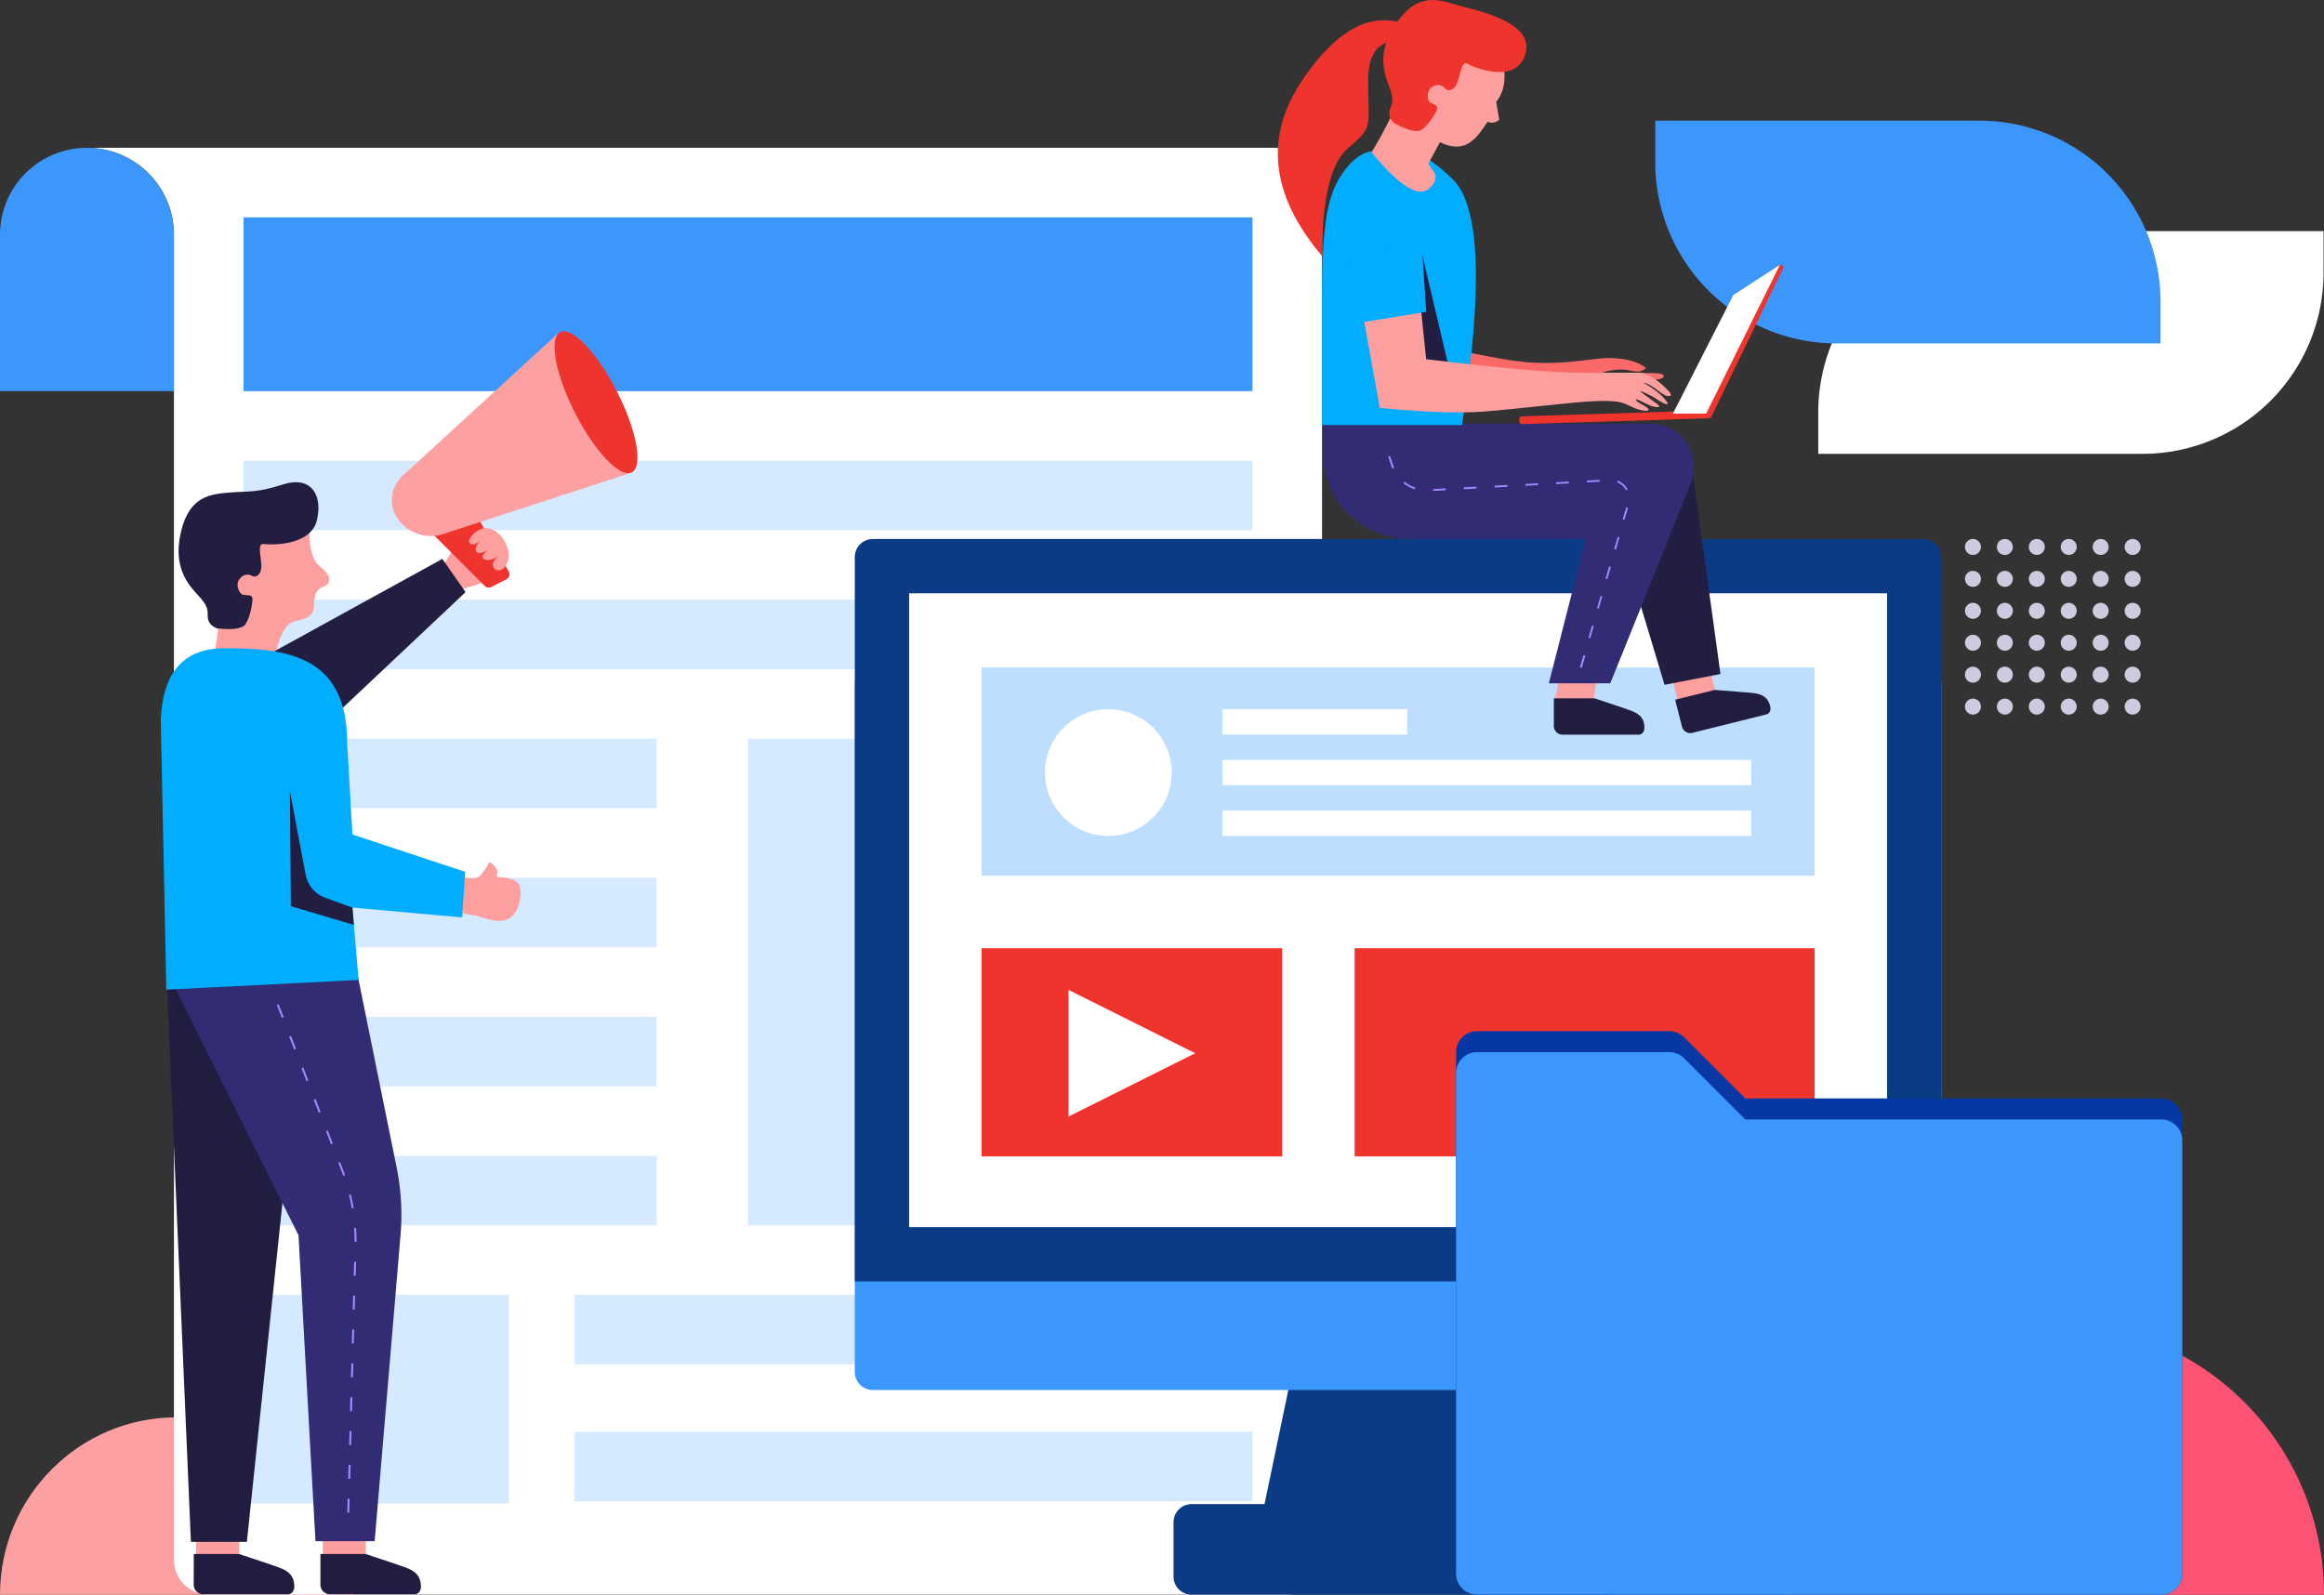 <svg xmlns="http://www.w3.org/2000/svg" viewBox="0 0 1283.26 880.68"><rect x="0" y="0" width="1283.26" height="880.68" fill="#333333" stroke="none"/><defs><style>.cls-1{fill:#fff;}.cls-1,.cls-12,.cls-13,.cls-14,.cls-15,.cls-16,.cls-17,.cls-18,.cls-2,.cls-3,.cls-4,.cls-5,.cls-6,.cls-7,.cls-8,.cls-9{fill-rule:evenodd;}.cls-2{fill:#cdcbdf;}.cls-11,.cls-3{fill:#3b97fc;}.cls-4{fill:#fda0a2;}.cls-5{fill:#fc5274;}.cls-6{fill:#d5eaff;}.cls-7{fill:#0b3b85;}.cls-20,.cls-8{fill:#ee342c;}.cls-9{fill:#bddeff;}.cls-10{fill:#0737a3;}.cls-12{fill:#fe9f9f;}.cls-13{fill:#211d41;}.cls-14{fill:#fb6868;}.cls-15{fill:#221e41;}.cls-16{fill:#312c74;}.cls-17{fill:#00adff;}.cls-18{fill:#ff7272;}.cls-19{fill:#a587ff;}</style></defs><g id="Layer_2" data-name="Layer 2"><g id="Layer_1-2" data-name="Layer 1"><g id="Ornament"><path id="Shape" class="cls-1" d="M1104,127.64h179v23a100,100,0,0,1-100,100H1004v-23A100,100,0,0,1,1104,127.64Z"/><path id="Shape-2" data-name="Shape" class="cls-2" d="M1093.82,390.22a4.41,4.41,0,1,1-4.41-4.41A4.42,4.42,0,0,1,1093.82,390.22Zm0-17.63a4.41,4.41,0,1,1-4.41-4.41A4.41,4.41,0,0,1,1093.82,372.59Zm0-17.64a4.41,4.41,0,1,1-4.41-4.41A4.41,4.41,0,0,1,1093.82,355Zm0-17.63a4.41,4.41,0,1,1-4.41-4.41A4.42,4.42,0,0,1,1093.82,337.32Zm0-17.64a4.41,4.41,0,1,1-4.41-4.41A4.41,4.41,0,0,1,1093.82,319.68Zm0-17.63a4.41,4.41,0,1,1-4.41-4.41A4.42,4.42,0,0,1,1093.82,302.05Zm17.63,88.17a4.41,4.41,0,1,1-4.41-4.41A4.41,4.41,0,0,1,1111.45,390.22Zm0-17.63a4.41,4.41,0,1,1-4.41-4.41A4.4,4.4,0,0,1,1111.45,372.59Zm0-17.64a4.41,4.41,0,1,1-4.41-4.41A4.4,4.4,0,0,1,1111.45,355Zm0-17.63a4.41,4.41,0,1,1-4.41-4.41A4.41,4.41,0,0,1,1111.45,337.32Zm0-17.64a4.41,4.41,0,1,1-4.41-4.41A4.4,4.4,0,0,1,1111.45,319.68Zm0-17.63a4.41,4.41,0,1,1-4.41-4.41A4.41,4.41,0,0,1,1111.45,302.05Zm17.64,88.17a4.41,4.41,0,1,1-4.41-4.41A4.42,4.42,0,0,1,1129.09,390.22Zm0-17.63a4.41,4.41,0,1,1-4.41-4.41A4.41,4.41,0,0,1,1129.09,372.59Zm0-17.64a4.41,4.41,0,1,1-4.41-4.41A4.41,4.41,0,0,1,1129.09,355Zm0-17.63a4.41,4.41,0,1,1-4.41-4.41A4.42,4.42,0,0,1,1129.09,337.32Zm0-17.64a4.41,4.41,0,1,1-4.41-4.41A4.41,4.41,0,0,1,1129.09,319.68Zm0-17.63a4.41,4.41,0,1,1-4.41-4.41A4.42,4.42,0,0,1,1129.09,302.05Zm17.63,88.17a4.41,4.41,0,1,1-4.41-4.41A4.41,4.41,0,0,1,1146.72,390.22Zm0-17.63a4.41,4.41,0,1,1-4.41-4.41A4.4,4.4,0,0,1,1146.72,372.59Zm0-17.64a4.41,4.41,0,1,1-4.41-4.41A4.4,4.4,0,0,1,1146.72,355Zm0-17.63a4.41,4.41,0,1,1-4.41-4.41A4.41,4.41,0,0,1,1146.72,337.32Zm0-17.64a4.41,4.41,0,1,1-4.41-4.41A4.4,4.4,0,0,1,1146.72,319.68Zm0-17.63a4.41,4.41,0,1,1-4.41-4.41A4.41,4.41,0,0,1,1146.72,302.05Zm17.64,88.17a4.41,4.41,0,1,1-4.41-4.41A4.42,4.42,0,0,1,1164.36,390.22Zm0-17.63a4.41,4.41,0,1,1-4.41-4.41A4.41,4.41,0,0,1,1164.36,372.59Zm0-17.64a4.41,4.41,0,1,1-4.41-4.41A4.41,4.41,0,0,1,1164.36,355Zm0-17.63a4.41,4.41,0,1,1-4.41-4.41A4.42,4.42,0,0,1,1164.36,337.32Zm0-17.64a4.41,4.41,0,1,1-4.41-4.41A4.41,4.41,0,0,1,1164.36,319.68Zm0-17.63a4.41,4.41,0,1,1-4.41-4.41A4.42,4.42,0,0,1,1164.36,302.05ZM1182,390.22a4.41,4.41,0,1,1-4.41-4.41A4.41,4.41,0,0,1,1182,390.22Zm0-17.63a4.41,4.41,0,1,1-4.41-4.41A4.4,4.4,0,0,1,1182,372.59Zm0-17.64a4.41,4.41,0,1,1-4.41-4.41A4.4,4.4,0,0,1,1182,355Zm0-17.63a4.41,4.41,0,1,1-4.41-4.41A4.41,4.41,0,0,1,1182,337.32Zm0-17.64a4.41,4.41,0,1,1-4.41-4.41A4.4,4.4,0,0,1,1182,319.68Zm0-17.63a4.41,4.41,0,1,1-4.41-4.41A4.41,4.41,0,0,1,1182,302.05Z"/><path id="Shape-3" data-name="Shape" class="cls-3" d="M1093,66.64a100,100,0,0,1,100,100v23H1014a100,100,0,0,1-100-100v-23Z"/><path id="Shape-4" data-name="Shape" class="cls-4" d="M0,880.68H195.26c0-54.14-43.71-98-97.63-98S0,826.54,0,880.68Z"/><path id="Shape-5" data-name="Shape" class="cls-5" d="M985,880.68h298.26c0-82.86-66.76-150-149.13-150S985,797.82,985,880.68Z"/></g><g id="Document"><path id="Shape-6" data-name="Shape" class="cls-1" d="M96.05,129.63a48,48,0,0,0-48-48H710.79A19.2,19.2,0,0,1,730,100.84V861.45a19.2,19.2,0,0,1-19.21,19.19H115.25a19.2,19.2,0,0,1-19.2-19.2Z"/><polygon id="Shape-7" data-name="Shape" class="cls-3" points="134.47 120.03 691.58 120.03 691.58 216.01 134.47 216.01 134.47 120.03"/><path id="Shape-8" data-name="Shape" class="cls-6" d="M134.47,254.4H691.58v38.39H134.47Zm0,76.78H624.34v38.39H134.47Zm0,76.78H362.6v38.39H134.47ZM413,408H691.58V676.69H413ZM134.47,715.08H281V830.25H134.47Zm0-230.34H362.6v38.39H134.47Zm0,153.56H362.6v38.39H134.47ZM317.3,715.08H691.58v38.39H317.3Zm0,75.58H691.58v38.39H317.3ZM134.47,561.52H362.6v38.39H134.47Z"/><path id="Shape-9" data-name="Shape" class="cls-3" d="M48,81.64a48,48,0,0,1,48,48V216H0V129.67A48,48,0,0,1,48,81.64Z"/></g><g id="Monitor"><polygon id="Shape-10" data-name="Shape" class="cls-7" points="717 740.64 827 740.64 847 836.64 697 836.64 717 740.64"/><path id="Shape-11" data-name="Shape" class="cls-3" d="M482,367.64h580a10,10,0,0,1,10,10v380a10,10,0,0,1-10,10H482a10,10,0,0,1-10-10v-380A10,10,0,0,1,482,367.64Z"/><path id="Shape-12" data-name="Shape" class="cls-7" d="M482,297.64h580a10,10,0,0,1,10,10v400H472v-400A10,10,0,0,1,482,297.64Z"/><polygon id="Shape-13" data-name="Shape" class="cls-1" points="502 327.64 1042 327.64 1042 677.64 502 677.64 502 327.64"/><path id="Shape-14" data-name="Shape" class="cls-8" d="M748,523.64h254v115H748Zm-206,0H708v115H542Z"/><polygon id="Shape-15" data-name="Shape" class="cls-1" points="590 546.64 660 581.64 590 616.64 590 546.64"/><polygon id="Shape-16" data-name="Shape" class="cls-9" points="542 368.64 1002 368.64 1002 483.64 542 483.64 542 368.64"/><path id="Shape-17" data-name="Shape" class="cls-1" d="M612,461.64a35,35,0,1,1,35-35A35,35,0,0,1,612,461.64Zm63-70H777v14H675Zm0,56H967v14H675Zm0-28H967v14H675Z"/><path id="Shape-18" data-name="Shape" class="cls-7" d="M658,880.64a10,10,0,0,1-10-10v-30a10,10,0,0,1,10-10H886a10,10,0,0,1,10,10v30a10,10,0,0,1-10,10Z"/></g><g id="Folder"><path id="Shape-19" data-name="Shape" class="cls-10" d="M815.62,569.44H921.74a11.63,11.63,0,0,1,8.22,3.4l33.76,33.76h229.66A11.61,11.61,0,0,1,1205,618.21V869a11.62,11.62,0,0,1-11.62,11.62H815.62A11.62,11.62,0,0,1,804,869v-288A11.62,11.62,0,0,1,815.62,569.44Z"/><path id="Shape-20" data-name="Shape" class="cls-11" d="M815.62,581.05H921.74a11.67,11.67,0,0,1,8.22,3.4l33.76,33.76h229.66A11.62,11.62,0,0,1,1205,629.83V869a11.62,11.62,0,0,1-11.62,11.62H815.62A11.62,11.62,0,0,1,804,869V592.67A11.62,11.62,0,0,1,815.62,581.05Z"/></g><g id="Women"><polygon id="Shape-21" data-name="Shape" class="cls-12" points="921.58 367.69 942.37 362.51 947.54 383.26 926.76 388.44 921.58 367.69"/><path id="Shape-22" data-name="Shape" class="cls-13" d="M925,386.43,946.86,381l15,1.17c7.59.72,13.71.27,15.64,8,.49,2-.42,3.92-2.05,4.33l-40.95,10.21a4.74,4.74,0,0,1-5.76-3.46Z"/><polygon id="Shape-23" data-name="Shape" class="cls-12" points="862.02 370.64 882.83 368.65 879.62 388.03 858.2 388.03 862.02 370.64"/><path id="Shape-24" data-name="Shape" class="cls-13" d="M858,385.66h22.5l14.26,4.75C902,393,908,394,908,402c0,2-1.36,3.7-3,3.7H862.76A4.75,4.75,0,0,1,858,400.9Z"/><path id="Shape-25" data-name="Shape" class="cls-14" d="M884.15,206.05c-2.14,1.07-2.72,3.07,0,5s2.77,1.58,7.6,2.44c10,1.77-4.26,6.11-10,3.64s-4.59-3-18.19-3-22.33,3.49-43,5q-20.7,1.56-57.27-2.06L753,159.77l32.57-2.54,3.38,33c37.12,7.47,48.43,10.23,64.21,10.23s28-2.76,34.91-2.76q14.33.14,20.85,5.57c-2,1.47-3.35,2.76-9,1.33S886.29,205,884.15,206.05Z"/><path id="Shape-26" data-name="Shape" class="cls-15" d="M919.12,378.17l-28.31-94-104.22,9.58a48,48,0,0,1-51.27-37.47l-5-22.47q.6.1,179.7.11a24,24,0,0,1,23.78,20.73L950,372.23Z"/><path id="Shape-27" data-name="Shape" class="cls-16" d="M855.23,377.36l20.35-79.72H778.37a48,48,0,0,1-48-48V233.82q.57.1,181.08.11a24,24,0,0,1,22.25,33L889.16,377.36Z"/><path id="Shape-28" data-name="Shape" class="cls-17" d="M763.11,83.93q16.8-7,39.23,15.26t4.95,135.51H730V165.18c0-40.05,2.43-57.91,12.4-71Q752.39,81,763.11,83.93Z"/><path id="Shape-29" data-name="Shape" class="cls-18" d="M906,206c.64,0,8.34-.19,11.25.51s1.5,3.59-5.63,3.08S905.37,206,906,206Z"/><path id="Combined-Shape" class="cls-8" d="M944.93,230a1.52,1.52,0,0,1-1.07,1l-18.57.58-1.54.05h0l-83,2.59a1.51,1.51,0,0,1-1.84-1.54l.07-1.38a1.5,1.5,0,0,1,1.16-1.38L926,227.19,958.34,163l24.43-16.71h.72a1.25,1.25,0,0,1,1.23,1.27,1.32,1.32,0,0,1-.12.52l-39.19,81.23A2.7,2.7,0,0,1,944.93,230Z"/><polygon id="Shape-30" data-name="Shape" class="cls-1" points="957.09 162.94 982.83 146.24 942.09 228.41 923.75 228.41 957.09 162.94"/><path id="Shape-31" data-name="Shape" class="cls-15" d="M785.38,140.87l15.2,64.48q-25.3,4-25.3,2.77t-7.37-27.43Z"/><path id="Shape-32" data-name="Shape" class="cls-12" d="M903.3,220.66c0,.84,1.49,1.73,4.4,3.33,6.12,3.37.28,3.71-5.43,1.24s-6.62-4.22-20.68-3.73-41.76,4.24-62.46,5.79q-20.68,1.56-57.26-2.06L751.53,167.9l32.57-2.54,3.38,33q61.41,7.47,85.08,7.47h34q7.81,2.4,15.27,10.62,2,2.63-1.22,2.19c-3.18-.43-7.79-6.42-13.4-7.36,6.48,3.53,10.79,7.27,12.86,10.19,3.1,4.37-4.51-.45-7.17-2.28q-9.65-4.89-6.34-2.34c3.3,2.56,6.33,4.57,8.77,6.46s-.94,1.93-4.08.65S903.3,219.83,903.3,220.66Z"/><path id="Shape-33" data-name="Shape" class="cls-12" d="M762.31,75.61q7.2-13.52,10.25-20.44t6-15.54q-1.82-15.06,10.33-19.29c12.16-4.23,32.1,2.41,37.29,7.9s7,19.61,0,28l1.66,10q-3.3,2.43-6.4,1-4.92,7.39-7.17,9.29c-2.25,1.89-7.49,7.62-19.17,2q-4,7.55-6,11.11c-1.59,2.78,8.89,6.68,0,14.5q-8.9,7.81-31.74-20Z"/><path id="Shape-34" data-name="Shape" class="cls-8" d="M769.76,68c-2.21-2-3-4.29-2.52-6.74.8-3.67,3.44-4.46-.45-14.24s-5.52-21.3,5.35-35.8S793.27-.68,803.3,2.41s43.7,8.81,39.13,26.81-28.63,8-31.95,6.11-3.73,4.08-5.59,9.67-5.81,5.35-6.76,4.07-3.3-3.28-7-1.28-3.22,7.75-1.4,8.81,4.63,1.53,3.82,3.77-4.73,8.55-8.45,11.22Q781.41,74.25,769.76,68Z"/><polygon id="Shape-35" data-name="Shape" class="cls-17" points="785.18 136.53 787.55 172.23 748.36 178.57 746.62 141.39 785.18 136.53"/><path id="Shape-36" data-name="Shape" class="cls-19" d="M872.38,368.52l2-6.73,1,.28-1.94,6.72Zm4.73-16.33,1.94-6.73,1,.28-1.95,6.72Zm4.72-16.33,1.95-6.73,1,.28-2,6.72Zm4.73-16.34,1.94-6.72,1,.28-1.94,6.72Zm4.72-16.33,2-6.72,1,.28-2,6.72ZM896,286.86l1.94-6.72,1,.28L897,287.14Zm1.89-16.08A9.5,9.5,0,0,0,893,266.4l.37-.93a10.44,10.44,0,0,1,5.37,4.85ZM883.32,266l-7,.39-.05-1,7-.39Zm-17,.94-7,.39-.06-1,7-.39Zm-17,.95-7,.39,0-1,7-.39Zm-17,.94-7,.39-.06-1,7-.39Zm-17,.95-7,.38-.06-1,7-.39Zm-17,.94-7,.39-.05-1,7-.39Zm-17.1-.48a20.46,20.46,0,0,1-6.31-3.42l.62-.79a19.66,19.66,0,0,0,6,3.26Zm-12.44-11.52c-.21-.49-.39-1-.56-1.49l-1.72-5.19,1-.32L769.3,257c.16.48.33.95.53,1.42Z"/><path id="Shape-37" data-name="Shape" class="cls-8" d="M777,23.49q-21.56-4.57-21.55,21.15c0,25.72,3.26,25-11.09,37.18Q730,94,730,141.35,687.27,91,719.36,43.91T784,17.46Z"/></g><g id="Men"><polygon id="Shape-38" data-name="Shape" class="cls-12" points="108.27 837.06 132.04 837.06 132.04 860.83 108.27 860.83 108.27 837.06"/><polygon id="Shape-39" data-name="Shape" class="cls-12" points="178.25 837.06 202.01 837.06 202.01 860.83 178.25 860.83 178.25 837.06"/><polygon id="Shape-40" data-name="Shape" class="cls-13" points="136.32 851.5 105.42 851.5 91.85 535.81 169.48 535.39 136.32 851.5"/><path id="Shape-41" data-name="Shape" class="cls-16" d="M206.88,851.14H174.19l-9.37-169-73-146.34,105.06-.21L219,644.66A131.74,131.74,0,0,1,221.17,682Z"/><path id="Shape-42" data-name="Shape" class="cls-12" d="M151.19,364.87l-32.55-4.58,1.75-12.46q-8.79-18.74.22-48.56t50.45-9.51q-1.27,17.76,6.1,23.52c7.38,5.76,4.51,9.76,1.51,10.71s-5.15,3-5.26,9.91-4.45,7.68-11.28,9.46Q155.29,345.15,151.19,364.87Z"/><path id="Shape-43" data-name="Shape" class="cls-15" d="M119.82,347q-4.32-1.63-5-5.42c-.64-3.78,1.55-5.54-5.88-13.32s-13.39-18.06-8.65-36,15.47-19.35,26.17-20.25,15,.34,29.75-4.47,22.1,4.77,18.88,19.39-25.33,14.06-29.21,13.51-2,5.3-1.59,11.3-3.45,7.29-4.85,6.44-4.38-1.85-7.1,1.46-.08,8.57,2,8.87,5-.31,5.07,2.12-1.21,9.91-3.72,13.85Q133.26,348.49,119.82,347Z"/><path id="Shape-44" data-name="Shape" class="cls-12" d="M239,320.6a14,14,0,0,0,5.59-6.92c1.35-4,5.59-12.5,16.4-19.53s21,17.35,13,23.67-22.8,6.6-25.88,11.85Q245.05,334.91,239,320.6Z"/><path id="Shape-45" data-name="Shape" class="cls-8" d="M229.82,285.79l26.38-13.44,24.72,43.26a3.09,3.09,0,0,1-1.18,4.22l-.13.07-8.35,4.26a3.12,3.12,0,0,1-3.61-.56Z"/><path id="Shape-46" data-name="Shape" class="cls-4" d="M308.49,183.78,348,261.29l-103.18,33.6a22.31,22.31,0,0,1-25-8.07,18.16,18.16,0,0,1,2.46-24.07Z"/><ellipse id="Shape-47" data-name="Shape" class="cls-20" cx="329.1" cy="222.14" rx="13" ry="43.5" transform="translate(-64.98 173.62) rotate(-27)"/><path id="Shape-48" data-name="Shape" class="cls-12" d="M261.8,294.46q4-3.37,7.88-2.71c3.88.66,8.06,4,10.24,9.91s.34,9.21-1.1,11.36-5.46,3-6.46,0c-.66-2,.27-3.85,2.8-5.54q-5.48,2.65-7.8,1.33c-2.32-1.33.63-4.16,2.32-5.5q-5,3.36-6.42,1.68c-1.46-1.68-.17-4.73,2.41-6.5q-4.46,3.17-6.16,1.58C258.37,299,259.14,297.15,261.8,294.46Z"/><path id="Shape-49" data-name="Shape" class="cls-13" d="M176.93,858.19h25l15.81,5.28c8,2.83,14.68,4,14.68,12.83,0,2.27-1.5,4.11-3.36,4.11H182.21a5.27,5.27,0,0,1-5.28-5.28Z"/><path id="Shape-50" data-name="Shape" class="cls-13" d="M107,858.19h25l15.82,5.28c8,2.83,14.68,4,14.68,12.83,0,2.27-1.51,4.11-3.37,4.11H112.23a5.28,5.28,0,0,1-5.28-5.28Z"/><path id="Shape-51" data-name="Shape" class="cls-12" d="M252.08,483.68q10.42,2.65,12.92,0a36,36,0,0,0,5.16-7.67q6,3.48,3.91,8.3,8.24.26,11.44,2.83c3.21,2.58,2.67,15.34-3.88,19.7s-15-.78-19.95-1.39q-5-.61-13.09-2.44Z"/><polygon id="Shape-52" data-name="Shape" class="cls-15" points="141.28 365.29 244.26 308.64 257.06 327 174.01 405.27 141.28 365.29"/><path id="Shape-53" data-name="Shape" class="cls-19" d="M152.86,555l1-.4,2.8,7.18-1,.4Zm6.79,17.42,1-.39,2.8,7.17-1,.4Zm6.78,17.43,1-.4,2.8,7.17-1,.4Zm6.79,17.42,1-.4,2.8,7.18-1,.4ZM180,624.72l1-.4,2.79,7.17-1,.4Zm6.79,17.42,1-.4,1.53,3.92c.42,1.09.83,2.19,1.22,3.29l-1,.37c-.38-1.09-.79-2.18-1.21-3.26Zm5.87,17.67,1.07-.26c.61,2.51,1.14,5,1.57,7.58l-1.08.18C193.8,664.8,193.28,662.29,192.67,659.81Zm2.87,18.38,1.09-.07q.27,3.86.27,7.73h-1.1C195.8,683.3,195.71,680.74,195.54,678.19Zm0,18.63,1.1,0-.21,7.7-1.1,0ZM195,715.51l1.09,0-.21,7.7-1.1,0Zm-.52,18.69,1.1,0-.21,7.7-1.1,0ZM194,752.9l1.1,0-.21,7.69-1.1,0Zm-.52,18.69,1.1,0-.21,7.7-1.1,0ZM193,790.28l1.1,0-.21,7.7-1.1,0Zm-.51,18.7,1.1,0-.22,7.69-1.1,0Zm-.52,18.69,1.1,0-.21,7.7-1.1,0Z"/><path id="Shape-54" data-name="Shape" class="cls-17" d="M198,541.17,91.84,546.55,88.77,397.28Q90.54,358,123.89,358c33.35,0,67.81,3.3,67.81,52.29l2.91,50.57,62.25,20.59-1.7,25.2-60.55-5.44Z"/><path id="Shape-55" data-name="Shape" class="cls-15" d="M194.61,501.2l.78,9.56-34.78-10.32-.54-63.54L168.76,483a17,17,0,0,0,10.94,12.84Z"/></g></g></g></svg>